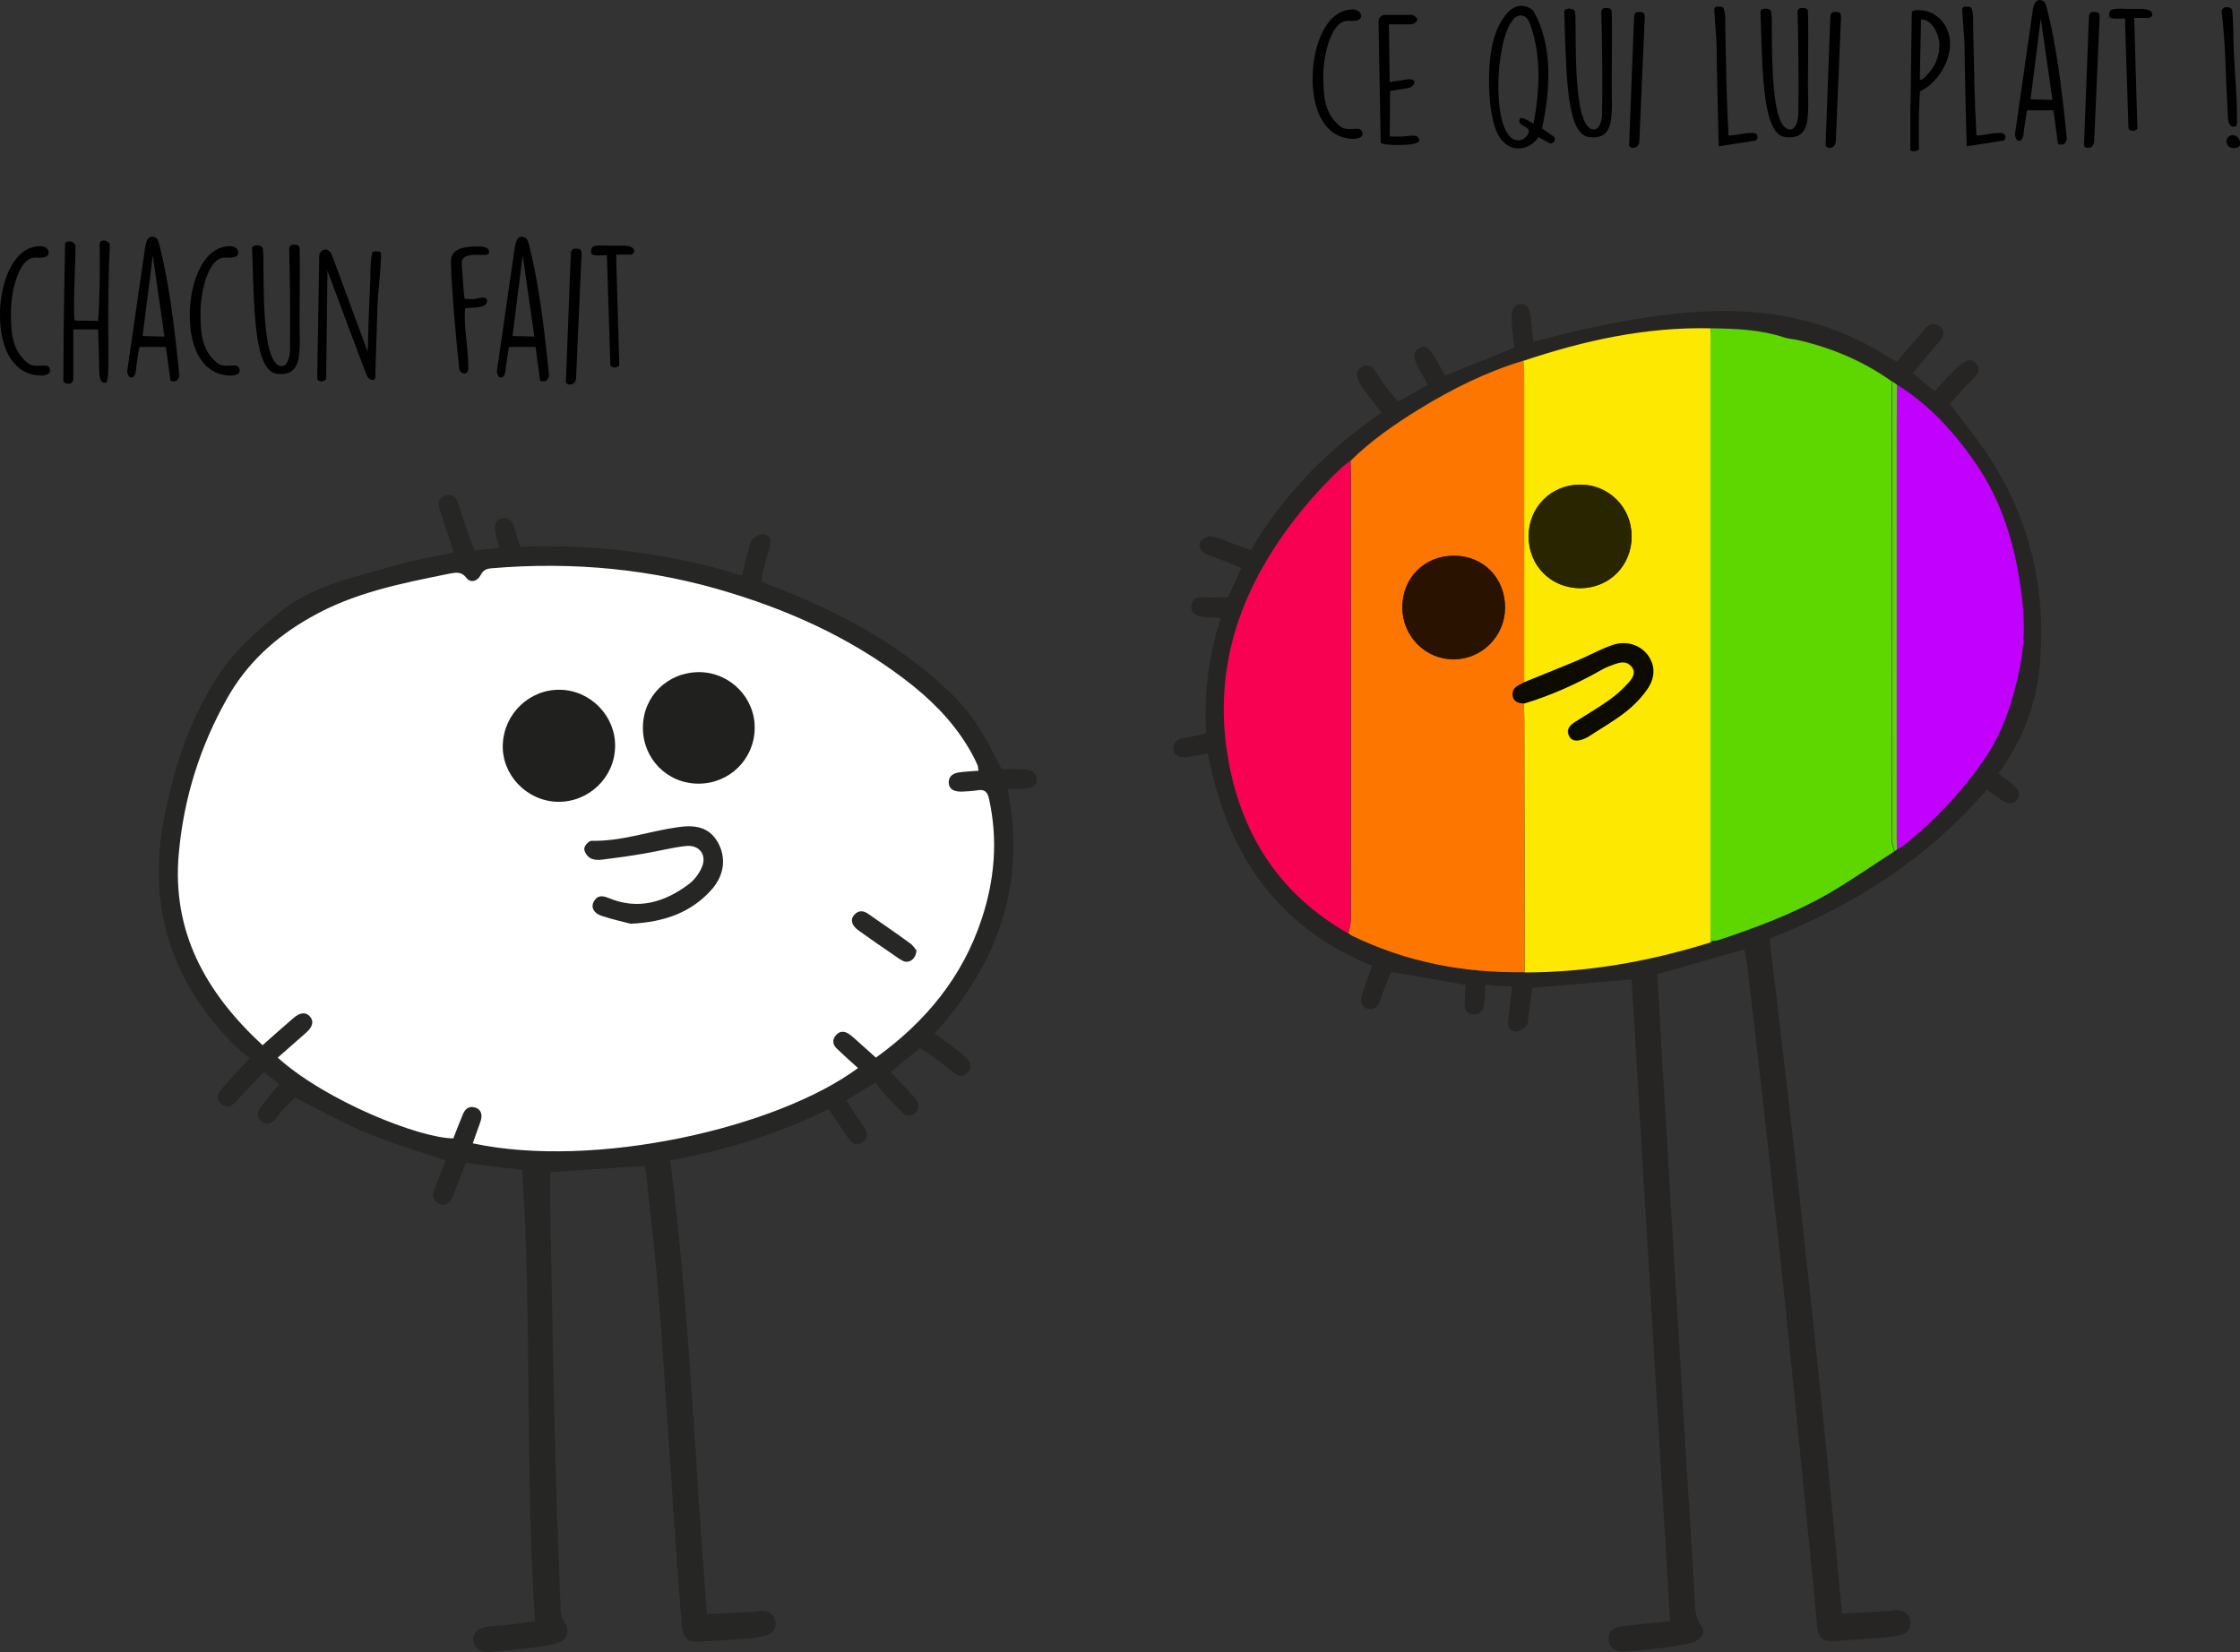 <svg xmlns="http://www.w3.org/2000/svg" viewBox="0 0 901.7 665.1" style="enable-background:new 0 0 901.7 665.1" xml:space="preserve">
  <rect x="0" y="0" width="901.7" height="665.1" fill="#333333" stroke="none"/>
  <style>
    .st14{fill:#4ad400}
  </style>
  <g id="Identité">
    <path d="M225.6 224.3c14.1.8 41.1 3.4 74.3 13.9 17.4 5.5 33.9 10.9 53.4 23.2 15.5 9.8 30.5 19.5 40.2 38.7 6.8 13.5 7.9 25.6 8.5 32.5 2.3 27.7-7.9 48.5-11.6 55.7-9.5 18.6-21.8 29.6-27.9 34.8-11.7 10.2-22.1 15.3-34.8 21.7-9.5 4.7-25 12.3-46.4 17-10.4 2.3-21.4 3.1-43.3 4.6-21.6 1.5-32.6 2.3-43.3.8-15.6-2.2-26.7-6.8-37.9-11.6-18.9-8.1-36.6-15.6-53.4-31.7-7.3-7-37.8-36.2-37.1-76.6.2-13.6 4.5-24.8 13.2-47.2 7.1-18.5 12.2-31.2 24.8-42.6 7.3-6.5 14.4-9.8 28.6-16.2 11.1-5 28.7-12.9 52.6-16.2 15.4-2.2 26.8-1.5 40.1-.8z" style="fill:#fff"/>
    <path d="M763.5 145.6c3.5-4.1 6.8-7.8 10-11.6.7-.8 1.2-1.6 2-2.3 1.7-1.6 3.7-1.6 5.4-.3 1.9 1.5 1.8 3.5.4 5.3-2.4 3-4.9 5.9-7.4 8.8-1.3 1.5-2.5 3-3.9 4.7 3 2.5 5.8 4.9 8.8 7.3 3-3.2 5.7-6.4 8.8-9.3 3.9-3.7 6-4 8-1.7 1.8 2.2 1.2 3.6-2.6 7.3-3 2.9-5.6 6.1-8.1 8.8 5.5 7.4 11.2 14.2 15.9 21.5 16.6 25.5 23 53.6 20.3 83.7-1.4 15.8-7 30.3-16.6 43.6 1.5 1.2 3 2.3 4.4 3.4 3.9 2.9 4.8 5 3 7.2-1.6 2.1-3.7 1.9-7.4-.7-1.5-1-2.9-2.1-4.7-3.4-24 27.9-53.9 46.9-87.5 60 10.9 90.5 20.9 180.8 29.2 271.8 6.8-.4 13.2-.8 19.7-1.2.7 0 1.3-.3 2-.3 3.1-.1 5.4 1.6 5.8 4.3.4 2.8-1 5.1-4.2 5.8-2.6.6-5.2.9-7.9 1.1-6.3.5-12.6.9-18.9 1.3-4 .3-6-1.3-6.5-5.8-.6-5.6-1-11.3-1.6-16.9-3.6-36.4-7.2-72.8-10.9-109.2-3.3-31.6-6.8-63.2-10.4-94.7-1.7-15.7-3.7-31.4-5.5-47.1-.2-1.6-.6-3.2-.9-4.8-11.9 3.4-23.5 6.7-35.1 10 2.5 42.7 5 85.5 7.6 128.3 2.4 40.2 4.9 80.4 7.4 120.6.3 4.7-.4 9.5 3 13.8 1.7 2.2-.6 5.6-4.2 6.5-3.7.9-7.5 1.5-11.3 2-5.3.6-10.6 1.2-15.9 1.5-3.8.2-6-1.7-6.2-4.9-.1-3 1.6-4.8 5.4-5.3 6.3-.7 12.5-1.3 19.4-2-5.2-86.4-10.4-172.5-15.5-258.4-13.6 1.2-26.6 2.3-40.1 3.4-.4 3.6-.9 7.3-1.4 11.1-.2 1.5-.1 3.3-1 4.3-1 1.2-2.9 2.3-4.4 2.2-2.3-.2-3.1-2.2-2.8-4.5.5-4.4 1.1-8.8 1.6-13.6-3.7-.2-6.9-.4-10.7-.7-.2 2.8-.3 5.1-.5 7.3-.2 2.5-1.2 4.7-4.2 4.6-3-.1-3.8-2.2-3.7-4.8.1-2.3.2-4.6.4-7.1-9.9-1.7-19.6-3.4-30-5.2-.6 1.5-1.5 3.4-2.2 5.3-.8 2-1.5 4-2.2 6.1-.9 2.5-2.4 4.1-5.2 3.4-2.3-.6-3.1-3-2-6.1 1.3-3.7 2.6-7.5 3.9-11.2-38.7-15.7-58.5-45.6-66.1-85.5-2.8.5-5.5 1.1-8.2 1.5-3.2.5-5.6-.8-5.7-3.2-.1-2.9 1.7-4 4.3-4.4 2.9-.5 5.8-1.2 9-2-1.1-15.9 1-31.2 5.8-46.4-2.8-.2-5.1-.2-7.3-.5-2.5-.3-4.7-1.3-4.5-4.3.2-3.1 2.4-3.6 5-3.5 3.1.1 6.3 0 9.7 0 1.7-3.8 3.5-7.7 5.4-11.9-4-1.6-7.9-3.1-11.7-4.6-1.1-.4-2.2-.8-3.2-1.4-1.8-1.1-2.6-3.1-1.4-4.7.9-1.2 3.1-2.3 4.4-2 3.7.9 7.2 2.5 10.8 3.8 1.5.6 3.1 1.1 4.9 1.8 13.3-22.6 31.1-40.7 52.7-55.4-2.6-3.3-5.1-6.4-7.4-9.5-.9-1.2-1.7-2.5-2.2-3.9-.7-2-.5-4.1 1.7-5.1 2.1-1 3.9-.3 5.2 1.6 1.5 2.2 2.8 4.5 4.4 6.6 1.5 2 3.2 3.8 4.9 5.9 4.3-2.4 7.8-4.4 11.9-6.8-1.4-2.5-2.6-4.8-3.8-7-2.2-4.1-2.1-6.5.4-7.8 2.4-1.3 4.1-.2 6.3 3.8 1.4 2.4 2.8 4.9 4.1 7.3 9.5-3.8 18.5-7.4 27.9-11.2-.4-3.4-.9-7-1.1-10.6-.3-4.8.9-6.8 3.6-7 2.7-.2 3.9 1.9 4.2 6.6.2 2.8.6 5.5 1 8.5 8.9-2.1 17.2-4.4 25.6-6.1 21.2-4.4 42.6-7.5 64.4-5.6 19.1 1.7 36.7 7.6 52.8 17.9 1.2.6 2.1 1.1 3.4 1.9zm0 196.3c.7-.4 1.5-.7 2.2-1.2 12.8-10 23.7-21.6 33-35 7.9-11.4 11.7-24.1 14.4-37.2 2.1-10.3 1.9-20.8.4-31.3-2.6-18.1-7.7-35.4-18.1-50.6-8.6-12.6-18.8-23.7-31.8-31.8-.6-.4-1.2-.9-1.9-1.3-11.2-8.1-23.7-13.4-37.2-16.6-2-.5-4.2-.5-6.2-1.2-9.7-3.2-19.7-3.6-29.8-3.7-26-.6-50.8 5-75.3 13.1-14.9 4.5-28.7 11.3-41.8 19.4-9.9 6.1-19.4 12.7-27.8 20.9-1.1.8-2.2 1.5-3.2 2.4-11.9 11.2-22.2 23.7-30.6 37.8-14.4 24.1-20.2 50.1-15.7 77.9 5 31.4 20.4 56.1 48.6 72.1.5.4 1 .8 1.6 1.1 21.9 10.6 45.1 15 69.3 14.6 25.6 0 50.5-4.6 74.9-12.1.4-.2.8-.4 1.1-.6.8-.1 1.7-.2 2.4-.4 15.1-5 30-10.6 43.8-18.5 9.2-5.2 17.8-11.3 26.7-17.1.4-.2.7-.4 1-.7z" style="fill:#262523"/>
    <path d="M182.7 222.4c-1.8-5.3-3.4-10.3-5.1-15.3-.3-.9-.7-1.9-.9-2.9-.5-2.3.4-4 2.6-4.7 2.3-.8 4 .3 4.8 2.3 1.3 3.6 2.4 7.3 3.6 10.9 1 2.9 2.2 5.8 3.4 8.9 3.5-.4 6.6-.7 9.9-1-.5-2.1-1.1-4-1.5-5.9-.8-3.3 0-5.5 2.5-6 2.9-.6 4.3 1 5 3.6.7 2.5 1.5 5 2.4 7.8 30.4-1.1 59.9 2.6 89.2 11.6 1-3.8 1.9-7.4 2.9-11 .4-1.3.6-2.9 1.4-3.6 1.2-1.1 3.1-2.2 4.5-2 2.3.2 3.2 2.3 2.6 4.5-.7 2.9-1.7 5.7-2.4 8.6-.5 1.9-.8 3.8-1.2 5.9 4.8 2 9.3 3.7 13.7 5.5 20.8 8.8 40.4 19.6 57.4 34.6 11.9 10.6 16.5 16.9 25.7 35.5 2.6 0 5.4-.1 8.2 0 3.9.1 5.8 1.4 5.9 4 .1 2.6-1.8 3.8-5.7 3.9h-6c7.7 38.1-3.9 70.3-29.3 98.4 3.5 2.7 6.8 5.1 10.1 7.7 1 .8 2.1 1.7 3 2.7 1.6 1.7 1.6 3.7.2 5.4-1.6 1.8-3.5 1.7-5.3.3-3.2-2.4-6.3-4.9-9.5-7.3-1.3-1-2.8-1.8-4.5-2.8-3.8 3.1-7.6 6.2-11.7 9.6 2.6 2.8 5.1 5.5 7.6 8.1.9 1 1.9 1.9 2.6 3 1.3 1.9 1.3 3.9-.4 5.4-1.7 1.5-3.7 1.3-5.4-.4-2.5-2.5-4.9-5-7.2-7.6-1.2-1.3-2.3-2.8-3.4-4.3-4.3 2.6-7.8 4.8-11.7 7.2 2.4 3.7 4.6 7.2 7 10.6 1.5 2.2 2.1 4.2-.3 6.1-2.4 1.9-4.4.8-5.9-1.4-2.6-3.8-5.2-7.7-7.9-11.8-19.9 9.9-41.1 16.5-63.8 20.7 7.8 60.5 9.9 121.4 14.8 182.6 6.6-.3 12.9-.6 19.1-.9 1.2-.1 2.3-.5 3.4-.4 2.7.1 5 2.1 5.1 4.6.2 2.6-1.1 4.6-3.6 5.3-2.2.6-4.6 1-6.9 1.2-7 .5-13.9 1-20.9 1.4-3.9.2-5.9-1.7-6.3-6-.7-8.6-1.4-17.2-2-25.9-2.4-34.5-4.5-69.1-7.1-103.6-1.3-17.7-3.5-35.4-5.3-53.1-.1-1-.4-1.9-.7-3-12.8.8-25.5 1.7-37.9 2.5 0 5.1-.1 10.1 0 15 .7 33.9 1.2 67.9 2.1 101.8.5 20 1.3 39.9 2.1 59.8.1 1.5.7 3.2 1.5 4.5 2.4 4.1 1.2 7.6-3.4 8.7-3.5.9-7.2 1.4-10.8 1.8-5.3.6-10.6 1.2-15.9 1.6-3.8.3-6.2-1.6-6.6-4.6-.4-2.8 1.8-5.1 5.6-5.6 3.1-.4 6.3-.5 9.4-.9 3.1-.3 6.2-.8 9.9-1.3-4.1-60.6-1.2-121.1-5.2-181.7-7.7-.9-15-1.8-22.7-2.8-1.4 3.6-2.7 7-4 10.3-.5 1.2-.8 2.5-1.5 3.7-1.1 2-2.5 3.7-5.2 2.5-2.3-1.1-2.9-3.1-2.1-5.4 1.5-4 3.1-8.1 4.7-12.1-10.4-3.6-20.9-6.6-30.9-10.7-9.9-4.1-19.4-9.4-29.8-14.6-1.3 1.3-3.3 3.3-5.2 5.3-.7.7-1.2 1.6-1.8 2.4-2.3 2.9-4.2 3.5-6.2 2.1-2.1-1.4-2.3-3.6-.2-6.5 2.2-2.9 4.6-5.6 7.1-8.7-1.9-1.5-3.8-3-6.2-4.9-3.1 3.2-6 6.3-8.9 9.4-.9 1-1.8 2-2.7 2.9-1.8 1.9-3.7 2.2-5.7.4-1.8-1.6-1.6-3.6-.2-5.3 2-2.4 4.2-4.7 6.3-7.1 1.6-1.7 3.2-3.4 5.5-5.8-1.8-1.5-3.5-2.7-5-4.2-14.2-13.9-24.7-30.2-29.2-49.6-3.5-15.1-2.9-30.4.3-45.5 4-19.8 10.5-38.8 21.9-55.8 6.3-9.3 14.6-16.6 23.2-23.8 13.8-11.6 30.8-14.7 47.2-19.5 7.6-2.3 15.5-3.5 23.8-5.3zm-70.9 203.4c19.4 17.5 57.2 32.5 70.7 32.5 1.2-3.2 2.5-6.4 3.8-9.6.9-2.2 2.4-3.6 5-2.8 2.3.7 3.1 2.8 2.1 5.7-1 2.9-2.1 5.8-3.1 8.7 48.9 10.5 122.2-6 155.1-30.3-2.9-2.6-5.7-5.1-8.5-7.8-1.7-1.6-2-3.5-.5-5.3 1.3-1.7 3.1-1.9 4.9-.9 1 .6 1.9 1.4 2.7 2.1 2.8 2.5 5.6 5 8.6 7.7 20-14.4 34.8-32.4 42.5-55.6 5.3-15.9 6.7-32.1 3-48.7-.7-3-2-3.8-4.8-3.3-2 .3-4 .4-6 .5-3.5.1-5.3-1.1-5.4-3.6 0-3 2.2-3.9 4.6-4.2 2.4-.3 4.8-.4 7.4-.6-.2-1.1-.2-1.6-.3-2-.6-1.4-1.2-2.7-1.9-4-5.9-11.1-14.2-20.1-23.8-27.9-21.9-17.6-46.8-29.4-73.5-37.6-31.5-9.8-63.8-12.8-96.7-10-2 .2-3.2.8-4.2 2.7-1.3 2.6-4.1 3.3-5.7 1.2-2-2.7-4.3-2.2-6.6-1.8-19.3 3.9-38.6 7.6-56.1 17.6-14.4 8.1-25.9 18.7-33.8 32.9C80.5 300.6 74 321.3 72 343.3c-3 32 11 56.5 33.7 77.5 4.3-3.8 8.4-7.5 12.5-11 2.7-2.3 5-2.4 6.6-.5 1.6 1.8 1.1 4.1-1.5 6.4-3.8 3.3-7.5 6.6-11.5 10.1z" style="fill:#262624"/>
    <path d="M613.2 145.3c24.4-8.2 49.3-13.7 75.3-13.1 0 .3.1.6.2.8-.1.3-.1.6 0 1-.1 1.3-.1 2.7-.1 4v235.7c0 1.3.1 2.7.1 4 0 .6-.1 1.1-.1 1.7-24.4 7.6-49.3 12.1-74.9 12.1 0-33.9 0-67.8-.1-101.7 0-2.2-.1-4.3-.2-6.5 11-3.3 21.4-8 31.4-13.7 1.7-1 3.6-1.6 5.5-2.3 2.3-.8 4.7-1 6.4 1.1 1.9 2.3.5 4.6-1 6.3-2.3 2.6-4.9 5-7.7 7-4.5 3.2-9.2 6-13.8 8.9-2.1 1.3-3.9 2.8-2.7 5.6.9 2.2 3.3 2.6 6.5 1.1.5-.2.9-.4 1.3-.7 5-3.3 10.2-6.3 14.9-9.9 3.3-2.6 6.5-5.8 8.8-9.3 2.8-4.2 3.3-9.1 0-13.5-2.9-4-8.5-6-13.9-4.1-4.8 1.7-9.3 4.2-14.1 6.2-7.2 3-14.4 5.9-21.6 8.8v-123c.2-2.2-.1-4.4-.2-6.5zm43.6 70.5c-.1-11.7-9.4-20.9-21-20.7-11.5.2-20.4 9.2-20.4 20.8 0 11.8 9 20.9 20.8 20.9 11.7-.1 20.7-9.2 20.6-21z" style="fill:#fce800"/>
    <path d="M688.7 133c-.1-.3-.2-.5-.2-.8 10.1.1 20.1.5 29.8 3.7 2 .6 4.2.7 6.2 1.2 13.4 3.2 25.9 8.5 37.2 16.6-.1.8-.2 1.7-.2 2.5v182.5c0 1.4.7 2.7 1 4.1-8.9 5.7-17.5 11.8-26.7 17.1-13.8 7.9-28.7 13.5-43.8 18.5-.8.3-1.6.3-2.4.4-.3-.4-.7-.7-1-1.1 0-1.3-.1-2.7-.1-4V138c0-1.3.1-2.7.1-4 0-.4.1-.7.1-1z" style="fill:#5ed600"/>
    <path d="M613.4 283.2c.1 2.2.2 4.3.2 6.5 0 33.9 0 67.8.1 101.7-24.2.4-47.4-4-69.3-14.6-.6-.3-1.1-.7-1.6-1.1.4-1.9 1-3.7 1-5.6.1-59.7 0-119.4 0-179.1 0-1.8-.1-3.7-.1-5.5 8.3-8.2 17.9-14.8 27.8-20.9 13.2-8.1 27-14.9 41.8-19.4.1 2.1.3 4.3.3 6.4v123c-2.1 1.4-5.2 2-4.7 5.5.4 2.5 2.4 3 4.5 3.1zm-48.9-38.7c0 11.7 9.3 21.1 20.8 21 11.3-.1 20.5-9.3 20.6-20.7.1-12-8.7-21-20.5-21-12-.1-20.9 8.8-20.9 20.7z" style="fill:#fd7700"/>
    <path d="M543.6 185.6c.1 1.8.1 3.7.1 5.5v179.1c0 1.9-.7 3.7-1 5.6-28.1-16-43.6-40.7-48.6-72.1-4.4-27.8 1.3-53.7 15.7-77.9 8.4-14.1 18.7-26.6 30.6-37.8 1-.9 2.1-1.6 3.2-2.4z" style="fill:#f80152"/>
    <path d="M763.6 154.9c13.1 8.1 23.2 19.3 31.8 31.8 10.5 15.2 15.6 32.5 18.1 50.6 1.5 10.5 1.7 21-.4 31.3-2.7 13.1-6.5 25.8-14.4 37.2-9.3 13.4-20.2 25-33 35-.6.5-1.4.8-2.2 1.2 0-1.8-.1-3.7-.1-5.5V171.9c0-5.7.1-11.4.2-17z" style="fill:#c100fd"/>
    <path d="M763.6 154.9c0 5.7-.1 11.3-.1 17v164.6c0 1.8.1 3.7.1 5.5-.3.2-.6.5-.9.7-.4-1.4-1-2.7-1-4.1-.1-60.8 0-121.7 0-182.5 0-.8.1-1.7.2-2.5.4.4 1 .8 1.7 1.3z" style="fill:#62cf17"/>
    <path class="st14" d="M688.6 377.6c.3.4.7.7 1 1.1-.4.2-.8.4-1.1.6 0-.6.1-1.2.1-1.7z"/>
    <path d="M656.8 215.8c.1 11.8-8.9 21-20.7 21-11.8 0-20.8-9-20.8-20.9 0-11.6 8.9-20.6 20.4-20.8 11.7-.2 21.1 9 21.1 20.7z" style="fill:#292500"/>
    <path d="M613.4 283.2c-2.1-.2-4.1-.7-4.4-3.1-.5-3.5 2.6-4.1 4.7-5.5 7.2-2.9 14.4-5.8 21.6-8.8 4.7-2 9.2-4.6 14.1-6.2 5.4-1.8 10.9.1 13.9 4.1 3.3 4.5 2.8 9.3 0 13.5-2.4 3.5-5.5 6.7-8.8 9.3-4.7 3.7-9.9 6.7-14.9 9.9-.4.3-.9.5-1.3.7-3.2 1.5-5.6 1.1-6.5-1.1-1.2-2.8.6-4.3 2.7-5.6 4.6-2.9 9.4-5.7 13.8-8.9 2.8-2 5.4-4.4 7.7-7 1.5-1.7 2.8-4 1-6.3-1.7-2.1-4.1-1.9-6.4-1.1-1.9.6-3.8 1.3-5.5 2.3-10.3 5.8-20.7 10.5-31.7 13.8z" style="fill:#0d0b00"/>
    <path class="st14" d="M688.7 133v1c-.2-.4-.1-.7 0-1z"/>
    <path d="M564.5 244.5c0-11.9 8.9-20.8 20.8-20.8 11.8 0 20.6 9 20.5 21-.1 11.4-9.2 20.6-20.6 20.7-11.4.1-20.7-9.3-20.7-20.9z" style="fill:#291300"/>
    <path d="M224.4 322.8c-12.4-.3-22.5-10.9-22-23.1.5-12.5 10.9-22.3 23.2-22 12.4.3 22.4 10.9 22 23.1-.3 12.4-10.8 22.3-23.2 22zm34.4-30c.1-12.6 10-22.2 22.7-22.2 12.4.1 22.5 10.3 22.3 22.7-.2 12.5-10.3 22.3-22.8 22.2-12.5-.1-22.3-10.1-22.2-22.7z" style="fill:#20201e"/>
    <path d="M253.9 371.9c-2.6-.7-7.3-1.7-11.8-3.2-3.2-1.1-4.3-3.5-3.1-5.7 1.4-2.6 3.4-2.5 5.9-1.5 11.8 5 22.5 1.8 32.2-5.4 2.3-1.7 4.3-4.3 5.4-6.9 2.2-5-1-9.2-6.4-8.6-5.6.6-11.1 2.1-16.6 3-5.7 1-11.5 1.8-17.2 2.5-1.6.2-3.5.1-4.8-.7-1.2-.7-2.4-2.6-2.3-3.8.1-1.2 1.9-3.2 3-3.1 12 .3 23.2-3.9 34.8-5.5 6.4-.9 12.4-.3 16 6.2 3.4 6.1 2.6 13.1-2.5 18.9-8 9-18.5 13.1-32.6 13.8z" style="fill:#262625"/>
    <path d="M368.9 382.6c-.1 3.4-2.9 5.4-5.3 4.3-1.3-.6-2.5-1.5-3.8-2.4-4.8-3.3-9.5-6.5-14.2-9.9-2.8-2-3.4-4.4-1.8-6.2 1.9-2.2 4-1.8 6.1-.2 5.4 3.8 10.9 7.5 16.2 11.4 1.3.8 2.2 2.3 2.8 3z" style="fill:#272726"/>
    <path d="M19.6 101.7c0 2.5-4.1 2-5 2h-.4c-6.8 0-9.8 14.1-9.8 22 0 9 .6 15.3 6.7 20.4 3 2.5 7.6-.1 8.7 1.8 1.4 2.5-1.2 3.3-3.4 3.3C.5 150.8-2 129.7 1.2 116.1c1.7-7.3 6-17 15.1-17 1.5 0 3.3.9 3.3 2.6zm9.9 31v19.7c0 3.2-3.9 2-4 1.1 0-2.5.1-14.1.1-16.6 0-5.5.5-33.7.6-39.1.6-.6 1.2-.6 2-.6 1 0 1.5.6 2.2 1.5 0 6.7-.6 16.3-.6 23.5 0 1 0 5.5.1 6.4.6.6 1 .5 1.7.5 2.7 0 5.3 0 7.9.1.6-7.9.8-21.6.6-30.5v-.4c0-1.1.8-1.5 1.8-1.5.8 0 1.8.7 2.3 1.4 0 1.5-.2 6-.3 7.5-1 32.1.8 48.4-1.5 48.4-2.5.1-2.5-2.9-2.5-7.6 0-1.3-.4-12.6-.4-13.9h-10zm26.9 6.9-.4.4-1.2 7.9c-.1 1.1-.1 4.1-2.1 4.1-.9 0-1.5-1.8-1.5-2.5 7.3-50.8 7.4-50.9 7.4-50.9.4-1.3.8-3.3 2.6-3.3.8 0 1.8.4 2.2 1.1l.6 1.5c4.1 16 6 32.5 7.8 49l.4 4.6c0 .1-.1.1-.1.1-.5 1.3-.8 1.9-2.1 1.9h-.2c-.4 0-1.1 0-1.2-.5l-1.8-13.3H56.4zm1-4.3 8.8.2-4.7-32.7-4.1 32.5zm38.5-33.6c0 2.5-4.1 2-5 2h-.4c-6.8 0-9.8 14.1-9.8 22 0 9 .6 15.3 6.7 20.4 3 2.5 7.6-.1 8.7 1.8 1.4 2.5-1.2 3.3-3.4 3.3-15.9-.4-18.3-21.4-15.1-35.1 1.7-7.3 6-17 15.1-17 1.4 0 3.2.9 3.2 2.6zm17.3 48.9c-.5 0-1.1-.1-1.7-.1-8.6-1-9.2-22.3-9.9-46.8l-.1-3.4v-.4c0-1.5 3.7-1.5 4.2-.1 1.2 2-1.9 47.6 7.7 47.6 2.5 0 3.2-4 3.3-5.9.2-8.7.1-28.2-.3-41.7.4-1.1.8-1.3 2-1.3 1.1 0 2.1.2 2.2 1.4.3 12.3-.2 24.8.1 37.7-.2 6.1-.3 13-7.5 13zm15.3-47.3c-.1-2.8 3.7-4.5 5.2-.4l14.3 38.7c.1-3.1.6-20.3 1-27.2.2-4.2-.1-8.5.8-12.4 0-.8.8-.8 1.8-.8 1.7.1 1.8.1 1.8 1.7-.2 7.3-1.3 14.6-1.5 21.8-.1 4.1-.8 23.5-.8 27.5-.5 1.5-2.7.6-3.2-.6-.7-1.5-1.3-2.9-16.1-42.6l-.5 43c0 2.1-3.6 1.9-3.6.4l.8-49.1zm53 2.1c0-3.6 2.3-5.7 8.1-6.1 1.8 0 7.1-.8 7.3 2.1 0 1-1.1 1.3-1.9 1.3-2.1-.1-9.1-.9-9.1 2.9v.6c.3 4.6.6 10.2 1.1 14.1 1.1.1 2.7.1 3.9.1 1.1-.1 5.2-1.7 5.2.8 0 3.3-7.3 2.4-8.9 3-.6 7.6 1.3 15.3 1.3 23.8v.3c0 3-3.2 2.4-3.6.3-.8-6.9-3-29.4-3.4-43.1v-.1zm23.7 34.2-.4.4-1.2 7.9c-.1 1.1-.1 4.1-2.1 4.1-.9 0-1.5-1.8-1.5-2.5 7.3-50.8 7.4-50.9 7.4-50.9.4-1.3.8-3.3 2.6-3.3.8 0 1.8.4 2.2 1.1l.6 1.5c4.1 16 6 32.5 7.8 49l.4 4.6c0 .1-.1.1-.1.1-.5 1.3-.8 1.9-2.1 1.9h-.2c-.4 0-1.1 0-1.2-.5l-1.8-13.3h-10.4zm1.1-4.3 8.8.2-4.7-32.7-4.1 32.5zm23.5-33.7c.5-1.4.8-1.5 2.3-1.5 2 0 2 .9 2 2.9 0 .2-.1 1.1-.1 1.3l-2.1 47.9c-.1 3.1-4.1 3.4-4.1 1.3l2-51.9zm14.5 1.1c-4.3.3-6.3.2-6.4-1 .1-2.4.1-3.2 7.4-2.8h5.9c1.5.1 4.1.3 4.1 2.3 0 .6-.8 1.3-1.4 1.3H248l1.3 44.5c0 .6-1.4 1-1.8 1-.4 0-1.8-.4-1.8-1l-1.4-44.3zM547.9 6.4c0 2.5-4.1 2-5 2h-.4c-6.8 0-9.8 14.1-9.8 22 0 9 .6 15.3 6.7 20.4 3 2.5 7.6-.1 8.7 1.8 1.4 2.5-1.2 3.3-3.4 3.3-15.9-.4-18.3-21.4-15.1-35.1 1.7-7.3 6-17 15.1-17 1.4 0 3.2 1 3.2 2.6zm7 2.1c0-1.3 1.2-2.5 2.5-2.5h11.1c.4 0 1.8 1.1 1.9 1.4.1.1.1.2.1.4 0 1.4-1.9 2-3 2h-8.4l.3 23.2 7.6-1.1h.4c3.3 0 2 3.2-.8 3.6l-7 1.1-.2 18.3c.6.1 3 .1 3.6.1 4.7 0 8.1-1.6 8.3 1.6.1 2.4-15.5 2.1-15.5.8l-.9-48.9zm51.6-3c3.4-4 7.5-3.9 10.6-1.3 8.3 13.9 6.9 33 3.6 47.5l4.9 3.4c1 1.8-.8 2.7-1.5 2.7l-4.8-2.6c-3.3 5-10 6.4-14.3 1.7-4.6-4.2-5.6-17.4-5.6-23.1-.1-9.2.8-20.9 7.1-28.3zm5.7.7c-10.2 0-13.4 50.3-1 50.3h.4c1.8-.2 3.8-2 3.8-3.7 0-2-3.8-2-3.8-4 0-.5.1-.8.5-1.3 1.7 0 3.6 1.4 5.2 2.3 2.5-13.2 3.2-26.4-1-39.1-.5-1.4-1.5-4.3-3.4-4.3-.3-.2-.5-.2-.7-.2zm29.2 49.1c-.5 0-1-.1-1.7-.1-8.6-1-9.2-22.3-9.9-46.8l-.1-3.4v-.4c0-1.5 3.7-1.5 4.2-.1 1.2 2-1.9 47.6 7.7 47.6 2.5 0 3.2-4 3.3-5.9.2-8.7.1-28.2-.3-41.7.4-1.1.8-1.3 2-1.3 1.1 0 2.1.2 2.2 1.4.3 12.3-.2 24.8.1 37.7-.2 6.1-.2 13-7.5 13zm16.4-49c.5-1.4.8-1.5 2.3-1.5 2 0 2 .9 2 2.9 0 .2-.1 1.1-.1 1.3l-2.1 47.9c-.1 3.1-4.1 3.4-4.1 1.3l2-51.9zm34.1 52.6c-.1 0-.9-36.1-.9-40.9 0-1.3-.8-12-.9-13.4v-.5c0-.6 0-.8.5-1.3.2-.1 1-.1 1.3-.1 1.3 0 1.8-.1 2.2 1.5.6 2.7.4 4.4.4 7.1.3 14.3.5 28.8 1.3 43.2h.5c2.9 0 5.7-1 8.8-1 1.1 0 2.4.3 2.4 1.7 0 .8-.4 1.4-1.4 1.5l-14.2 2.2zm28.5-3.6c-.5 0-1-.1-1.7-.1-8.6-1-9.2-22.3-9.9-46.8l-.1-3.4v-.4c0-1.5 3.7-1.5 4.2-.1 1.2 2-1.9 47.6 7.7 47.6 2.5 0 3.2-4 3.3-5.9.2-8.7.1-28.2-.3-41.7.4-1.1.8-1.3 2-1.3 1.1 0 2.1.2 2.2 1.4.3 12.3-.2 24.8.1 37.7-.1 6.1-.2 13-7.5 13zm16.4-49c.5-1.4.8-1.5 2.3-1.5 2 0 2 .9 2 2.9 0 .2-.1 1.1-.1 1.3l-2 47.9c-.1 3.1-4.1 3.4-4.1 1.3l1.9-51.9zm32.3 36c0-5.6.4-31.8.5-37.4.4-1 2.1-.8 2.9-.8 7.3 0 12.5 6.4 12.5 13.4 0 7.6-5.2 16-12.1 19.3-.1 1.1-.4 6.6-.4 7.7-.1 2.4-.1 13.2 0 15.5-.4.7-1.5.9-2.2.9-.6 0-.8-.1-1.3-.4V42.3zm3.7-10.2c.5 0 1.1-.1 1.5-.5 4.1-3.7 6.4-8 6.4-13.6 0-3.6-2.6-10.2-7.4-10.2l-.5 24.3zm18.9 26.8c-.1 0-.9-36.1-.9-40.9 0-1.3-.8-12-.9-13.4v-.5c0-.6 0-.8.5-1.3.2-.1 1-.1 1.3-.1 1.3 0 1.8-.1 2.2 1.5.6 2.7.3 4.4.4 7.1.3 14.3.5 28.8 1.3 43.2h.5c2.9 0 5.7-1 8.8-1 1.1 0 2.4.3 2.4 1.7 0 .8-.4 1.4-1.4 1.5l-14.2 2.2zm24.6-14.6-.4.4-1.2 7.9c-.1 1.1-.1 4.1-2.1 4.1-.9 0-1.5-1.8-1.5-2.5 7.3-50.8 7.3-50.9 7.3-50.9.4-1.3.9-3.3 2.6-3.3.8 0 1.8.4 2.2 1.1l.6 1.5c4.1 16 6 32.5 7.8 49l.4 4.6c0 .1-.1.1-.1.1-.5 1.3-.8 1.9-2.1 1.9h-.2c-.4 0-1.1 0-1.2-.5l-1.8-13.3h-10.3zm1.1-4.3 8.8.2-4.7-32.7-4.1 32.5zm23.5-33.7c.5-1.4.8-1.5 2.3-1.5 2 0 2 .9 2 2.9 0 .2-.1 1.1-.1 1.3L843 56.9c-.1 3.1-4.1 3.4-4.1 1.3l2-51.9zm14.5 1.1c-4.3.3-6.3.2-6.4-1 .1-2.4.1-3.2 7.4-2.8h5.9c1.5.1 4.1.3 4.1 2.3 0 .6-.8 1.3-1.4 1.3h-5.9l1.3 44.5c0 .6-1.4 1-1.8 1s-1.8-.4-1.8-1l-1.4-44.3zm40.8-4.5c1 0 2.2.1 2.4 1.4.1 1.1.4 6 .4 7.1 0 14.5 1.5 22.8 1.5 37.4 0 1 0 2.2-1.3 2.2-2.2 0-2.3-2.7-2.4-4.4v-.4c-1-16-.7-25.9-2.5-41.9.5-1 .8-1.4 1.9-1.4zm2.4 51.5c1.9 0 3.2 1.5 3.2 3.4 0 1.5-1.5 1.8-2.8 1.8-1.8 0-2.7-1.1-2.7-3.1-.1-.9 1.4-2.1 2.3-2.1z"/>
  </g>
</svg>
